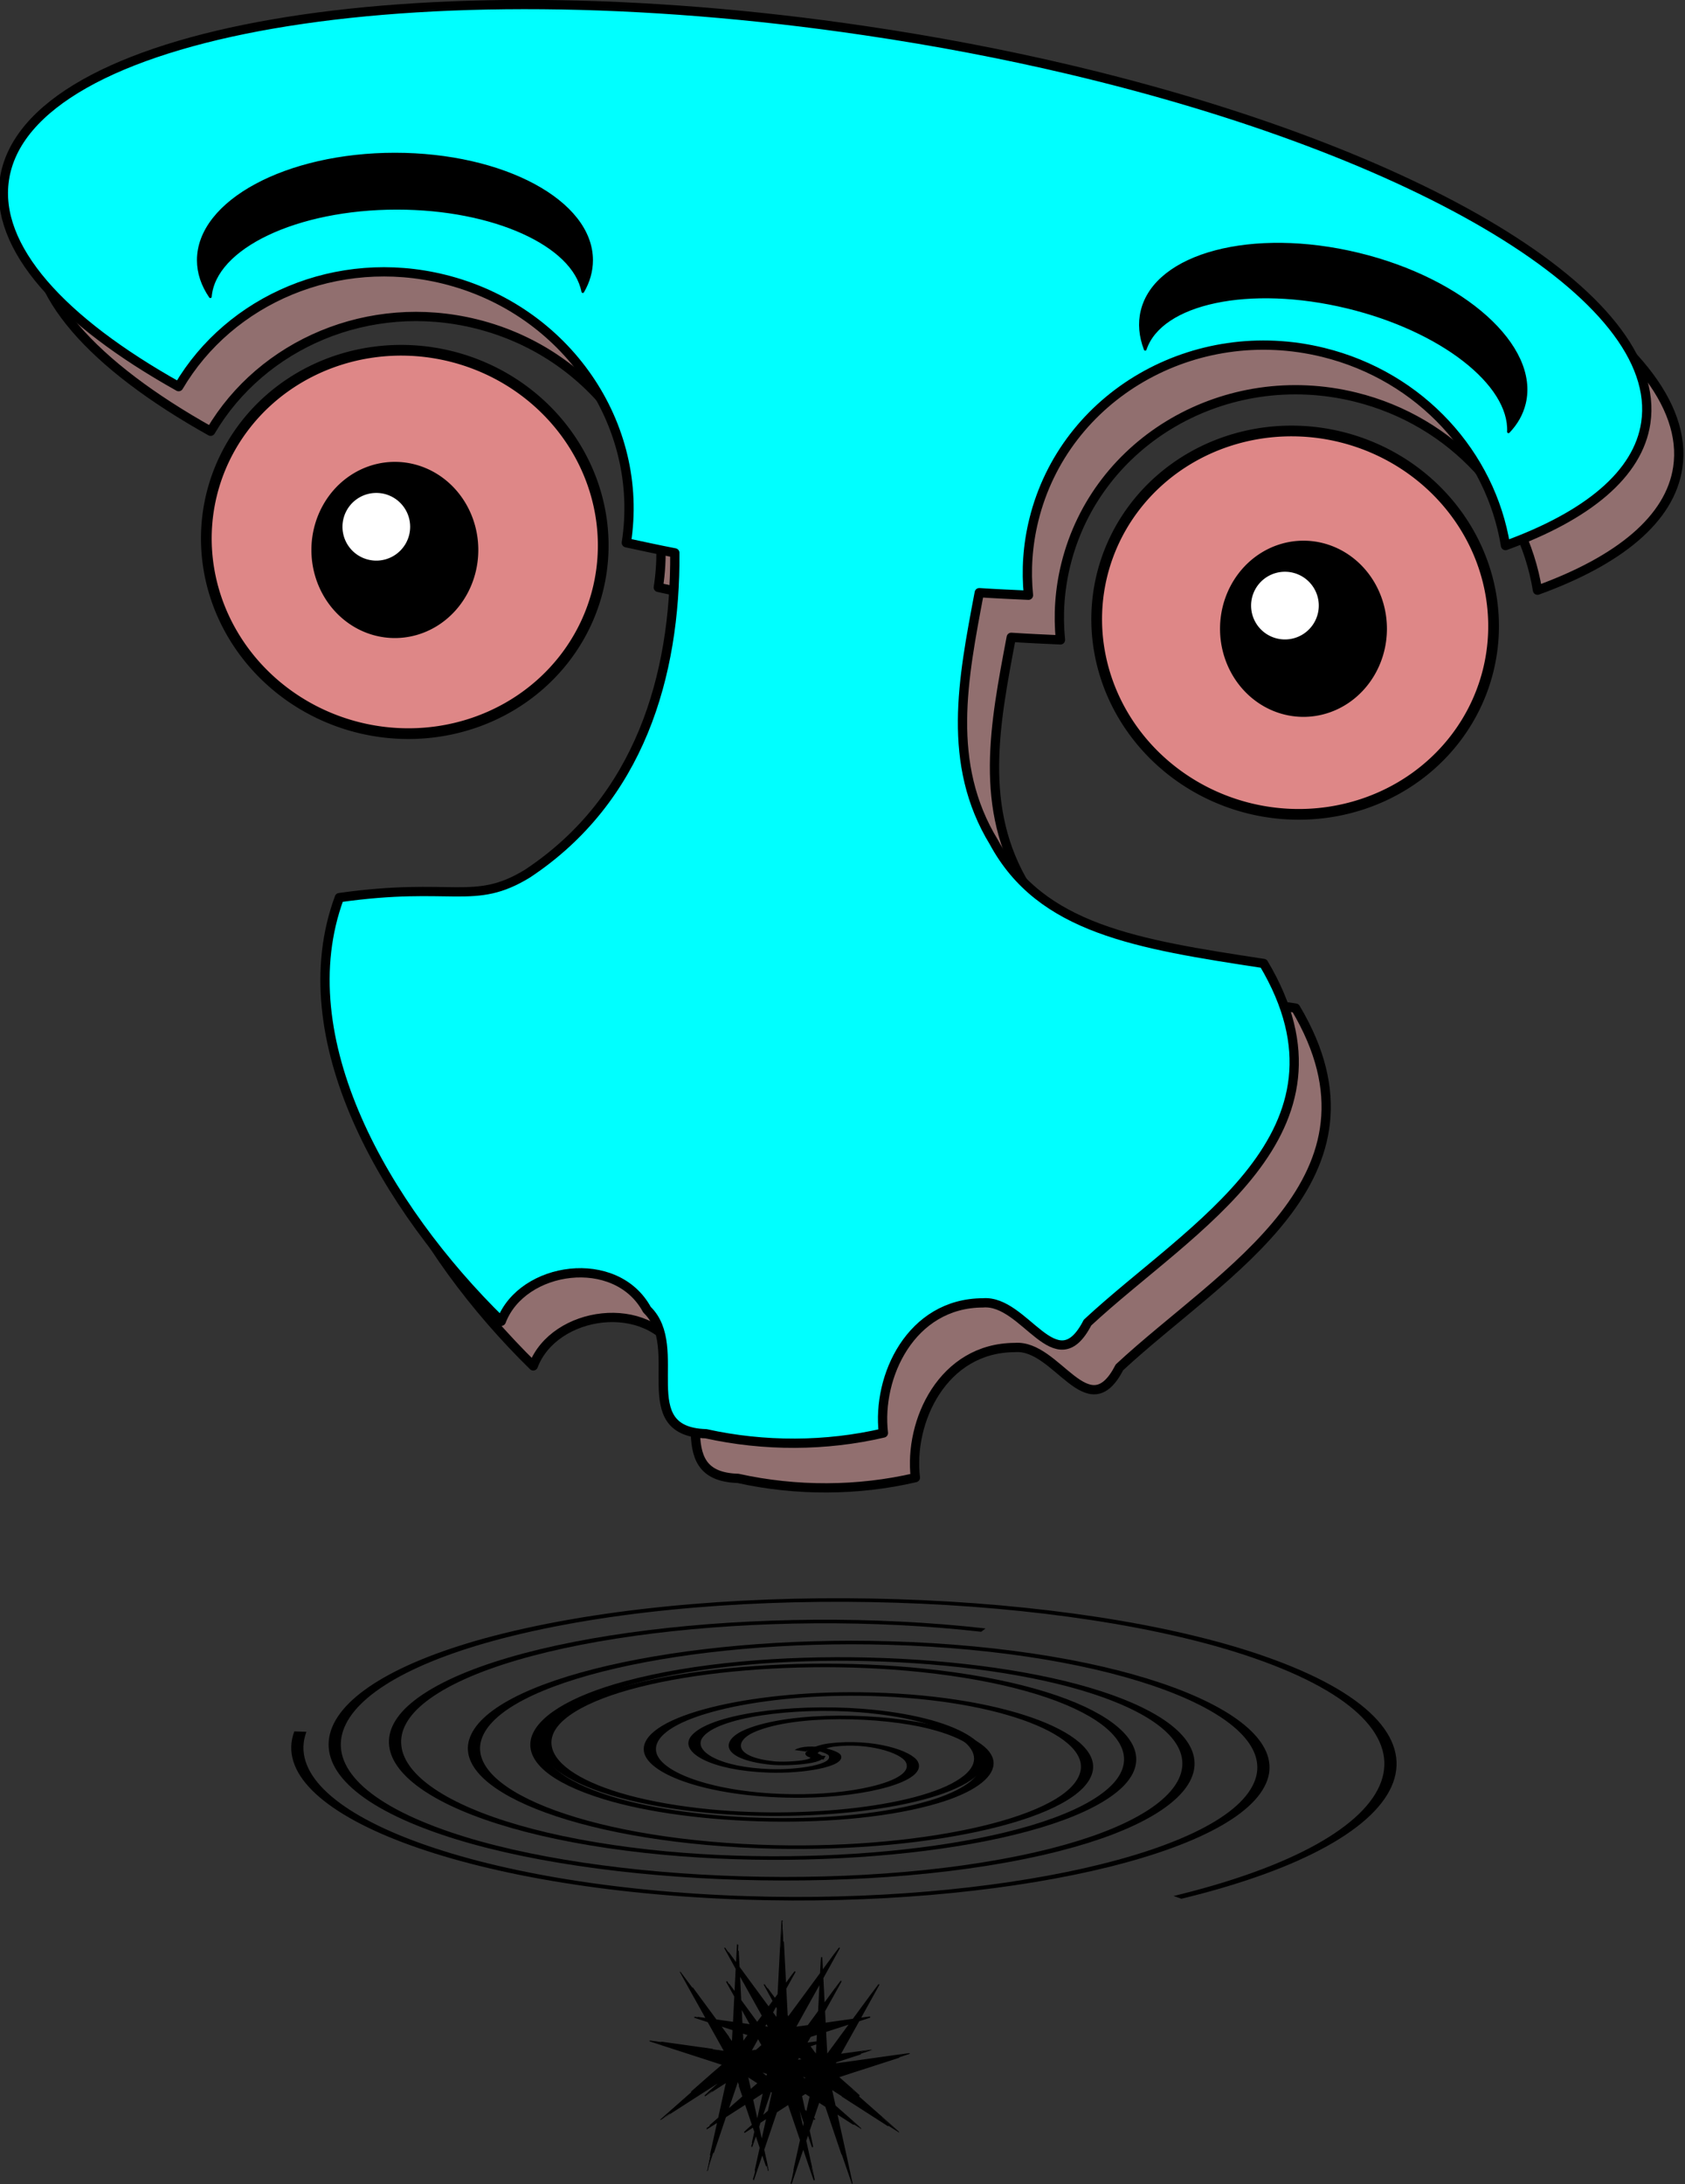 <?xml version="1.0" encoding="UTF-8" standalone="no"?>
<!-- Created with Inkscape (http://www.inkscape.org/) -->
<svg
    xmlns:inkscape="http://www.inkscape.org/namespaces/inkscape"
    xmlns:rdf="http://www.w3.org/1999/02/22-rdf-syntax-ns#"
    xmlns="http://www.w3.org/2000/svg"
    xmlns:sodipodi="http://sodipodi.sourceforge.net/DTD/sodipodi-0.dtd"
    xmlns:cc="http://creativecommons.org/ns#"
    xmlns:xlink="http://www.w3.org/1999/xlink"
    xmlns:dc="http://purl.org/dc/elements/1.1/"
    xmlns:svg="http://www.w3.org/2000/svg"
    xmlns:ns1="http://sozi.baierouge.fr"
    id="svg2"
    sodipodi:docname="Abstractite.svg"
    viewBox="0 0 210.27 272.55"
    sodipodi:version="0.32"
    version="1.0"
    inkscape:output_extension="org.inkscape.output.svg.inkscape"
    inkscape:version="0.46"
  >
  <rect x="0" y="0" width="210.27" height="272.55" fill="#333333" stroke="none"/>
  <sodipodi:namedview
      id="base"
      bordercolor="#666666"
      inkscape:pageshadow="2"
      guidetolerance="10"
      pagecolor="#ffffff"
      gridtolerance="10000"
      inkscape:window-height="973"
      inkscape:zoom="1"
      objecttolerance="10"
      showgrid="false"
      borderopacity="1.0"
      inkscape:current-layer="layer1"
      inkscape:cx="327.56677"
      inkscape:cy="224.11584"
      inkscape:window-y="22"
      inkscape:window-x="0"
      inkscape:window-width="1528"
      inkscape:pageopacity="0.0"
      inkscape:document-units="px"
  />
  <g
      id="layer1"
      inkscape:label="Layer 1"
      inkscape:groupmode="layer"
      transform="translate(-229.85 -385.52)"
    >
    <g
        id="g3350"
        transform="matrix(1.157 0 0 1.157 -69.133 -103.37)"
      >
      <g
          id="g3195"
          transform="matrix(.971 .239 -.239 .971 239.86 103.28)"
        >
        <path
            id="path3231"
            style="stroke-linejoin:round;fill-rule:evenodd;stroke:#000000;stroke-linecap:round;fill:#916f6f"
            d="m212.56 289.16c-7.17 0.07-14.66 0.47-22.34 1.19-49.19 4.65-87.85 21.57-86.31 37.78 0.69 7.36 9.54 13.32 23.59 17.19 3.12-10.44 13.14-18.09 25-18.09 13.62 0 24.81 10.08 25.91 22.9 1.76-0.05 3.54-0.09 5.34-0.18 3.25 12.83 2.66 26.71-7.16 37.37-4.77 4.82-7.63 2.76-19.09 7.38-1.82 16.03 12.72 31.22 27.88 40.18 0.76-6.32 10.25-10.16 14.96-4.96 5.1 2.95 1.51 13.15 9.38 11.46 6.42-0.15 12.88-1.76 18.56-4.65-2.15-5.71-0.48-14.31 7.06-16.19 4.34-1.46 9.74 6.62 11.47-0.62 8.35-12.73 24.18-26.95 9.19-42.16-13.79 1.25-24.22 2.15-31.37-5.75-7.04-6.98-7.45-16.27-7.97-25.75 1.77-0.31 3.49-0.66 5.22-1-0.9-2.53-1.38-5.22-1.38-8.03 0-13.8 11.65-25 26-25 10.87 0 20.18 6.41 24.06 15.53 7.81-5.22 12.06-10.88 11.53-16.47-1.29-13.68-30.79-22.5-69.53-22.13z"
        />
        <path
            id="path3168"
            d="m350.06 423.31c-7.17 0.07-14.66 0.46-22.34 1.19-49.19 4.65-87.85 21.57-86.31 37.78 0.69 7.35 9.54 13.32 23.59 17.19 3.12-10.45 13.14-18.09 25-18.09 13.62 0 24.81 10.07 25.91 22.9 1.76-0.05 3.54-0.1 5.34-0.19 3.25 12.84 2.66 26.72-7.16 37.38-4.77 4.82-7.63 2.76-19.09 7.37-1.82 16.04 12.72 31.22 27.88 40.19 0.76-6.32 10.25-10.16 14.96-4.97 5.1 2.96 1.51 13.16 9.38 11.47 6.42-0.15 12.88-1.76 18.56-4.65-2.15-5.72-0.48-14.31 7.06-16.19 4.34-1.47 9.74 6.62 11.47-0.63 8.35-12.73 24.18-26.94 9.19-42.15-13.79 1.24-24.22 2.14-31.38-5.75-7.03-6.98-7.44-16.27-7.96-25.75 1.77-0.31 3.49-0.66 5.22-1-0.9-2.53-1.38-5.22-1.38-8.03 0-13.8 11.65-25 26-25 10.87 0 20.18 6.41 24.06 15.53 7.81-5.23 12.06-10.89 11.53-16.47-1.29-13.68-30.79-22.5-69.53-22.13z"
            style="stroke-linejoin:round;fill-rule:evenodd;stroke:#000000;stroke-linecap:round;fill:#00ffff"
            transform="translate(-142,-138)"
        />
        <path
            id="path3222"
            sodipodi:rx="26"
            sodipodi:ry="25"
            style="stroke-linejoin:round;fill-rule:evenodd;stroke:#000000;stroke-linecap:round;stroke-width:1.4;fill:#de8787"
            sodipodi:type="arc"
            d="m133 486.36a26 25 0 1 1 -52 0 26 25 0 1 1 52 0z"
            transform="matrix(.825 0 0 .825 62.411 -49.339)"
            sodipodi:cy="486.36218"
            sodipodi:cx="107"
        />
        <path
            id="path3229"
            sodipodi:rx="26"
            sodipodi:ry="25"
            style="stroke-linejoin:round;fill-rule:evenodd;stroke:#000000;stroke-linecap:round;stroke-width:1.4;fill:#de8787"
            sodipodi:type="arc"
            d="m133 486.36a26 25 0 1 1 -52 0 26 25 0 1 1 52 0z"
            transform="matrix(.825 0 0 .825 157.74 -63.839)"
            sodipodi:cy="486.36218"
            sodipodi:cx="107"
        />
      </g
      >
      <path
          id="path3247"
          style="stroke:#000000;stroke-width:1px;fill:none"
          sodipodi:revolution="3"
          sodipodi:radius="50"
          d="m15 467.36c1.504 2.01-1.961 3.02-3.333 2.5-3.718-1.4-3.633-6.41-1.667-9.16 3.517-4.94 10.761-4.54 15-0.84 6.22 5.44 5.478 15.18 0 20.84-7.302 7.53-19.617 6.43-26.667-0.84-8.871-9.14-7.4-24.06 1.667-32.5 10.981-10.21 28.523-8.37 38.333 2.5 11.562 12.81 9.344 32.98-3.333 44.17-14.636 12.91-37.445 10.32-50-4.17-14.266-16.46-11.296-41.91 5-55.83 18.282-15.62 46.374-12.28 61.667 5.83 16.977 20.1 13.252 50.84-6.667 67.5"
          transform="matrix(1.315 .003 -.001 .384 326.74 432.21)"
          sodipodi:argument="-17.92226"
          sodipodi:cy="467.36218"
          sodipodi:cx="15"
          sodipodi:expansion="1"
          sodipodi:type="spiral"
          sodipodi:t0="0"
      />
      <path
          id="path3249"
          style="stroke:#000000;stroke-width:1px;fill:none"
          sodipodi:revolution="3"
          sodipodi:radius="37.161808"
          d="m-56 452.36c0.752-1.7 2.669 0.17 2.833 1.25 0.446 2.92-2.83 4.69-5.333 4.42-4.478-0.48-6.857-5.32-6-9.42 1.258-6.01 7.841-9.07 13.5-7.58 7.542 1.99 11.31 10.37 9.167 17.58-2.698 9.08-12.902 13.56-21.667 10.75-10.616-3.4-15.806-15.43-12.333-25.75 4.093-12.15 17.971-18.06 29.833-13.91 13.695 4.78 20.317 20.5 15.5 33.91-5.473 15.24-23.045 22.58-38 17.09-16.777-6.17-24.834-25.59-18.667-42.09 6.847-18.32 28.121-27.09 46.167-20.25"
          transform="matrix(1.315 .003 -.001 .384 418.81 437.82)"
          sodipodi:argument="-20.00486"
          sodipodi:cy="452.36218"
          sodipodi:cx="-56"
          sodipodi:expansion="1"
          sodipodi:type="spiral"
          sodipodi:t0="0"
      />
      <path
          id="path3251"
          style="stroke:#000000;stroke-width:1px;fill:none"
          sodipodi:revolution="3"
          sodipodi:radius="43.56604"
          d="m-55 349.36c-2.156-0.35-0.591-3.08 0.583-3.58 3.182-1.37 6.152 1.83 6.584 4.75 0.772 5.22-4.018 9.35-8.917 9.58-7.189 0.35-12.608-6.22-12.583-13.08 0.032-9.15 8.432-15.89 17.25-15.58 11.096 0.38 19.183 10.64 18.583 21.41-0.727 13.05-12.856 22.49-25.583 21.59-14.999-1.07-25.79-15.07-24.584-29.75 1.393-16.95 17.283-29.1 33.917-27.59 18.901 1.72 32.407 19.5 30.583 38.09-2.046 20.85-21.709 35.71-42.25 33.58-22.803-2.37-39.033-23.92-36.583-46.42"
          transform="matrix(1.315 .003 -.001 .384 420.02 478.12)"
          sodipodi:argument="-21.829773"
          sodipodi:cy="349.36218"
          sodipodi:cx="-55"
          sodipodi:expansion="1"
          sodipodi:type="spiral"
          sodipodi:t0="0"
      />
      <g
          id="g3259"
          transform="translate(242,114)"
        >
        <path
            id="path3253"
            sodipodi:rx="8"
            sodipodi:ry="8.5"
            style="stroke-linejoin:round;fill-rule:evenodd;stroke:#000000;stroke-linecap:round;stroke-width:2;fill:#000000"
            sodipodi:type="arc"
            d="m67 367.86a8 8.5 0 1 1 -16 0 8 8.5 0 1 1 16 0z"
            sodipodi:cy="367.86218"
            sodipodi:cx="59"
        />
        <path
            id="path3257"
            sodipodi:rx="4"
            sodipodi:ry="4"
            style="stroke-linejoin:round;fill-rule:evenodd;stroke:#000000;stroke-linecap:round;stroke-width:0.7;fill:#ffffff"
            sodipodi:type="arc"
            d="m38 471.36a4 4 0 1 1 -8 0 4 4 0 1 1 8 0z"
            transform="translate(23,-106)"
            sodipodi:cy="471.36218"
            sodipodi:cx="34"
        />
      </g
      >
      <g
          id="g3263"
          transform="translate(340,122.5)"
        >
        <path
            id="path3265"
            sodipodi:rx="8"
            sodipodi:ry="8.5"
            style="stroke-linejoin:round;fill-rule:evenodd;stroke:#000000;stroke-linecap:round;stroke-width:2;fill:#000000"
            sodipodi:type="arc"
            d="m67 367.86a8 8.5 0 1 1 -16 0 8 8.5 0 1 1 16 0z"
            sodipodi:cy="367.86218"
            sodipodi:cx="59"
        />
        <path
            id="path3267"
            sodipodi:rx="4"
            sodipodi:ry="4"
            style="stroke-linejoin:round;fill-rule:evenodd;stroke:#000000;stroke-linecap:round;stroke-width:0.7;fill:#ffffff"
            sodipodi:type="arc"
            d="m38 471.36a4 4 0 1 1 -8 0 4 4 0 1 1 8 0z"
            transform="translate(23,-106)"
            sodipodi:cy="471.36218"
            sodipodi:cx="34"
        />
      </g
      >
      <path
          id="path3319"
          style="stroke-linejoin:round;fill-rule:evenodd;stroke:#000000;stroke-linecap:round;stroke-width:.142;fill:#000000"
          d="m342.77 629.72c-0.01 0-0.26 4.79-0.42 7.91-0.12 0.16-0.23 0.32-0.36 0.49-0.64-0.87-1.12-1.52-1.13-1.52 0 0.01 0.41 0.75 0.96 1.74-0.18 0.25-0.32 0.45-0.51 0.7-0.88-1.19-2.17-2.95-3.2-4.35-0.07-1.35-0.13-2.41-0.14-2.41 0 0-0.05 0.88-0.11 2.07-0.7-0.96-1.25-1.7-1.26-1.7 0 0.01 0.55 1 1.23 2.22-0.04 0.81-0.08 1.65-0.13 2.59-0.54-0.74-0.92-1.24-0.92-1.23 0 0 0.38 0.69 0.9 1.62-0.05 1.02-0.1 1.99-0.14 2.82-0.69-0.1-1.28-0.18-1.9-0.27-1.65-2.24-3.82-5.2-3.83-5.19s1.49 2.68 2.81 5.05c-0.77-0.11-1.29-0.18-1.29-0.17 0 0 0.62 0.2 1.46 0.48 0.94 1.67 1.78 3.18 1.78 3.18-0.01 0.02-8.03-1.13-8.04-1.11 0 0.02 7.84 2.53 7.84 2.55s-6.7 5.89-6.69 5.9c0 0.02 5.88-3.78 6.88-4.4-1.13 0.99-2.09 1.84-2.09 1.85s1.08-0.69 2.33-1.49c-0.14 0.63-0.45 2.07-0.86 3.91-0.74 0.66-1.3 1.14-1.29 1.15 0 0 0.49-0.31 1.2-0.76-0.58 2.6-1.16 5.25-1.15 5.25 0 0.01 1.04-3.06 1.95-5.77 0.71-0.45 1.39-0.89 2.17-1.39 0.25 0.72 0.49 1.45 0.77 2.28-0.45 0.4-0.86 0.76-0.86 0.77 0 0 0.44-0.28 0.92-0.59 0.07 0.2 0.12 0.35 0.19 0.54-0.21 0.97-0.36 1.61-0.35 1.61 0 0 0.2-0.59 0.45-1.31 0.17 0.51 0.33 0.98 0.48 1.43-0.41 1.84-0.76 3.45-0.75 3.45 0 0 0.44-1.29 0.96-2.83 0.36 1.05 0.62 1.82 0.62 1.81 0.01 0-0.2-0.97-0.48-2.22 0.47-1.4 0.95-2.81 1.38-4.08 0.47-0.31 0.85-0.55 1.3-0.84 0.36 1.06 0.84 2.47 1.32 3.88-0.53 2.38-1.03 4.65-1.02 4.66 0 0 0.62-1.82 1.3-3.83 0.62 1.83 1.17 3.45 1.17 3.45 0.01 0-0.44-2.02-0.92-4.2 0.1-0.28 0.17-0.49 0.26-0.77 0.27 0.8 0.48 1.4 0.48 1.4 0.01 0-0.14-0.71-0.37-1.72 0.16-0.48 0.31-0.9 0.45-1.33 0.02 0.01 0.15 0.09 0.15 0.09s-0.12-0.11-0.14-0.12c0.28-0.81 0.44-1.3 0.6-1.75 0.27 0.17 0.48 0.32 0.76 0.49 0.89 2.63 2.8 8.29 2.81 8.29 0.01-0.01-1-4.54-1.66-7.55 1.38 0.89 2.6 1.67 2.6 1.66 0.01-0.01-1.33-1.18-2.77-2.45-0.23-1.05-0.4-1.81-0.4-1.81 0.02-0.01 7.25 4.66 7.25 4.64 0.01-0.01-3.07-2.72-5.05-4.46 0.37 0.24 0.79 0.51 0.79 0.51 0.01-0.01-1.05-0.95-2.26-2.01 0.5-0.18 7.67-2.47 7.67-2.49-0.01-0.02-8.03 1.13-8.04 1.11 0 0 0.12-0.21 0.14-0.25 1.92-0.62 3.82-1.23 3.81-1.24 0-0.01-1.63 0.22-3.38 0.46 0.51-0.9 1.23-2.19 2.04-3.65 0.68-0.22 1.17-0.38 1.17-0.38 0-0.01-0.5 0.06-1.04 0.14 1.05-1.88 2.02-3.62 2.02-3.63-0.01 0-1.37 1.85-2.75 3.73-0.92 0.13-1.96 0.27-3.04 0.43-0.03-0.46-0.04-0.85-0.07-1.33 0.94-1.69 1.78-3.2 1.78-3.2-0.01-0.01-0.85 1.13-1.82 2.46-0.05-1.03-0.1-1.99-0.14-2.83 0.94-1.69 1.78-3.2 1.78-3.21-0.01 0-0.85 1.14-1.82 2.47-0.04-0.8-0.08-1.45-0.08-1.45-0.01 0-0.05 0.68-0.1 1.69-1.52 2.08-3.27 4.45-3.49 4.74-0.05-0.07-0.09-0.13-0.14-0.19-0.02-0.33-0.07-1.42-0.15-2.91 0.56-1.01 0.99-1.79 0.99-1.79-0.01 0-0.43 0.56-1.01 1.36-0.16-3.06-0.35-6.85-0.36-6.85zm-4.62 5.71c0.87 1.56 1.84 3.29 2.51 4.5-0.2 0.27-0.39 0.53-0.58 0.78-0.64-0.87-1.21-1.66-1.79-2.44-0.05-1.03-0.1-1.9-0.14-2.84zm8.73 0.91c-0.05 0.99-0.1 1.99-0.16 3.12-0.41 0.56-0.74 1.01-1.14 1.55-0.78 0.11-1.28 0.18-1.34 0.18-0.01-0.02-0.02-0.03-0.03-0.05 0.05-0.11 1.4-2.52 2.67-4.8zm-4.57 2.16v0.05l-0.02-0.02c0.01-0.01 0.01-0.02 0.02-0.03zm-0.2 0.35c0.05 0.1 0.11 0.19 0.16 0.29-0.02 0.5-0.06 1.12-0.06 1.12s-0.31-0.41-0.5-0.68c0.14-0.26 0.26-0.47 0.4-0.73zm-3.78 0.16c0.36 0.66 0.68 1.23 1.07 1.93-0.31-0.05-0.64-0.1-0.98-0.15-0.02-0.51-0.06-1.16-0.09-1.78zm8.33 1.62c0 0.08-0.01 0.15-0.01 0.23-0.04 0-0.09 0.01-0.13 0.02 0.05-0.09 0.09-0.16 0.14-0.25zm-5.58 0.07c0.07 0.13 0.28 0.5 0.28 0.5s-0.37-0.05-0.52-0.07c0.08-0.14 0.16-0.28 0.24-0.43zm9.04 0.06c-1.3 1.77-2.53 3.45-2.54 3.45 0 0-0.06-1.15-0.14-2.58 0.95-0.3 1.81-0.59 2.68-0.87zm-14.06 0.21c0.5 0.16 0.91 0.3 1.43 0.47-0.04 0.72-0.07 1.38-0.07 1.38-0.01 0-0.61-0.83-1.36-1.85zm2.41 0.79c0.24 0.07 0.46 0.15 0.68 0.22-0.29 0.39-0.62 0.84-0.62 0.84s-0.03-0.61-0.06-1.06zm8.12 0.15c-0.01 0.33-0.03 0.58-0.04 0.85-0.32 0.04-0.58 0.08-1.05 0.14-0.02-0.02-0.05-0.06-0.07-0.08 0.12-0.2 0.25-0.44 0.37-0.66 0.23-0.07 0.53-0.17 0.79-0.25zm-6.41 0.41c0.14 0.26 0.31 0.56 0.44 0.8-0.2 0.17-0.28 0.25-0.63 0.55-0.2 0.03-0.61 0.09-0.61 0.08 0 0 0.33-0.59 0.8-1.43zm6.36 0.61c-0.04 0.64-0.07 1.28-0.07 1.28s-0.35-0.47-0.75-1.01c0.37-0.13 0.55-0.19 0.82-0.27zm-1.97 1.45c0.19 0.12 0.22 0.13 0.48 0.3-0.27 0.03-0.7 0.09-0.7 0.09s0.17-0.31 0.22-0.39zm-4.22 1.5l0.87 0.29c-0.01 0.05-0.02 0.12-0.03 0.18-0.02 0.01-0.12 0.1-0.15 0.13-0.31-0.26-0.47-0.4-0.69-0.6zm4.36 0.47c0.28 0.1 0.71 0.23 0.71 0.24 0 0-0.19 0.16-0.22 0.19-0.21-0.18-0.44-0.37-0.49-0.43zm-5.69 0.1c0.01 0 0.49 0.31 1.19 0.76-0.24 0.21-0.57 0.5-0.86 0.75-0.19-0.87-0.33-1.5-0.33-1.51zm-1.05 0.5c0.01 0 0.25 0.71 0.59 1.71-0.6 0.53-1.1 0.96-1.67 1.46 0.58-1.7 1.08-3.17 1.08-3.17zm4.97 1.01s0.08 0.24 0.1 0.27c-0.05-0.04-0.09-0.07-0.15-0.12 0.01-0.01 0.05-0.15 0.05-0.15zm-1.42 0.09c0.08 0.05 0.14 0.09 0.22 0.14-0.1 0.45-0.22 1.04-0.44 2.03-0.26 0.22-0.49 0.42-0.72 0.63 0.32-0.96 0.61-1.81 0.94-2.8zm-0.74 0.13c-0.24 1.1-0.46 2.09-0.68 3.09-0.01 0-0.01 0.01-0.02 0.01-0.19-0.84-0.35-1.59-0.51-2.32 0.42-0.27 0.88-0.57 1.21-0.78zm4.5 0.11c0.15 0.1 0.37 0.23 0.53 0.34-0.09 0.42-0.19 0.87-0.38 1.72-0.11-0.11-0.11-0.11-0.25-0.23-0.12-0.55-0.21-0.99-0.34-1.55 0.27-0.17 0.26-0.16 0.44-0.28zm1.75 0.05l0.02 0.08c-0.01-0.01-0.03-0.02-0.04-0.03 0-0.01 0.02-0.05 0.02-0.05zm-4.36 0.44c0.05 0.03 0.09 0.06 0.15 0.1-0.1 0.08-0.17 0.15-0.27 0.23 0.06-0.16 0.07-0.21 0.12-0.33zm1.64 0.15c0.07 0.22 0.13 0.38 0.2 0.6-0.03-0.02-0.06-0.05-0.09-0.08-0.04-0.2-0.07-0.34-0.11-0.52zm0.23 1.06c0.05 0.03 0.11 0.07 0.16 0.1 0.17 0.5 0.32 0.96 0.47 1.41-0.05 0.24-0.09 0.43-0.15 0.68-0.17-0.8-0.33-1.5-0.48-2.19zm0.72 0.46c0.07 0.05 0.06 0.04 0.13 0.08l-0.06 0.27c-0.02-0.12-0.05-0.23-0.07-0.35zm-4.12 0.49c-0.2 0.88-0.37 1.64-0.57 2.56-0.12-0.53-0.22-1.02-0.35-1.59l0.16-0.48c0.23-0.15 0.5-0.32 0.76-0.49z"
      />
      <path
          id="path3329"
          style="stroke-linejoin:round;fill-rule:evenodd;stroke:#000000;stroke-linecap:round;stroke-width:.291;fill:#000000"
          d="m301.01 439.17c-11.71 0-21.21 5.13-21.21 11.44 0 1.39 0.46 2.71 1.3 3.94 0.44-5.3 9.28-9.54 20.12-9.54 10.46 0 19.07 3.95 20.05 8.99 0.62-1.07 0.95-2.21 0.95-3.39 0-6.31-9.5-11.44-21.21-11.44z"
      />
      <path
          id="path3334"
          style="stroke-linejoin:round;fill-rule:evenodd;stroke:#000000;stroke-linecap:round;stroke-width:.291;fill:#000000"
          d="m404.9 449.95c-11.39-2.75-21.83 0-23.31 6.13-0.33 1.35-0.19 2.74 0.34 4.14 1.68-5.05 11.26-7.1 21.8-4.55 10.17 2.46 17.61 8.32 17.38 13.45 0.86-0.9 1.44-1.92 1.72-3.07 1.48-6.14-6.55-13.35-17.93-16.1z"
      />
    </g
    >
  </g
  >
</svg
>

